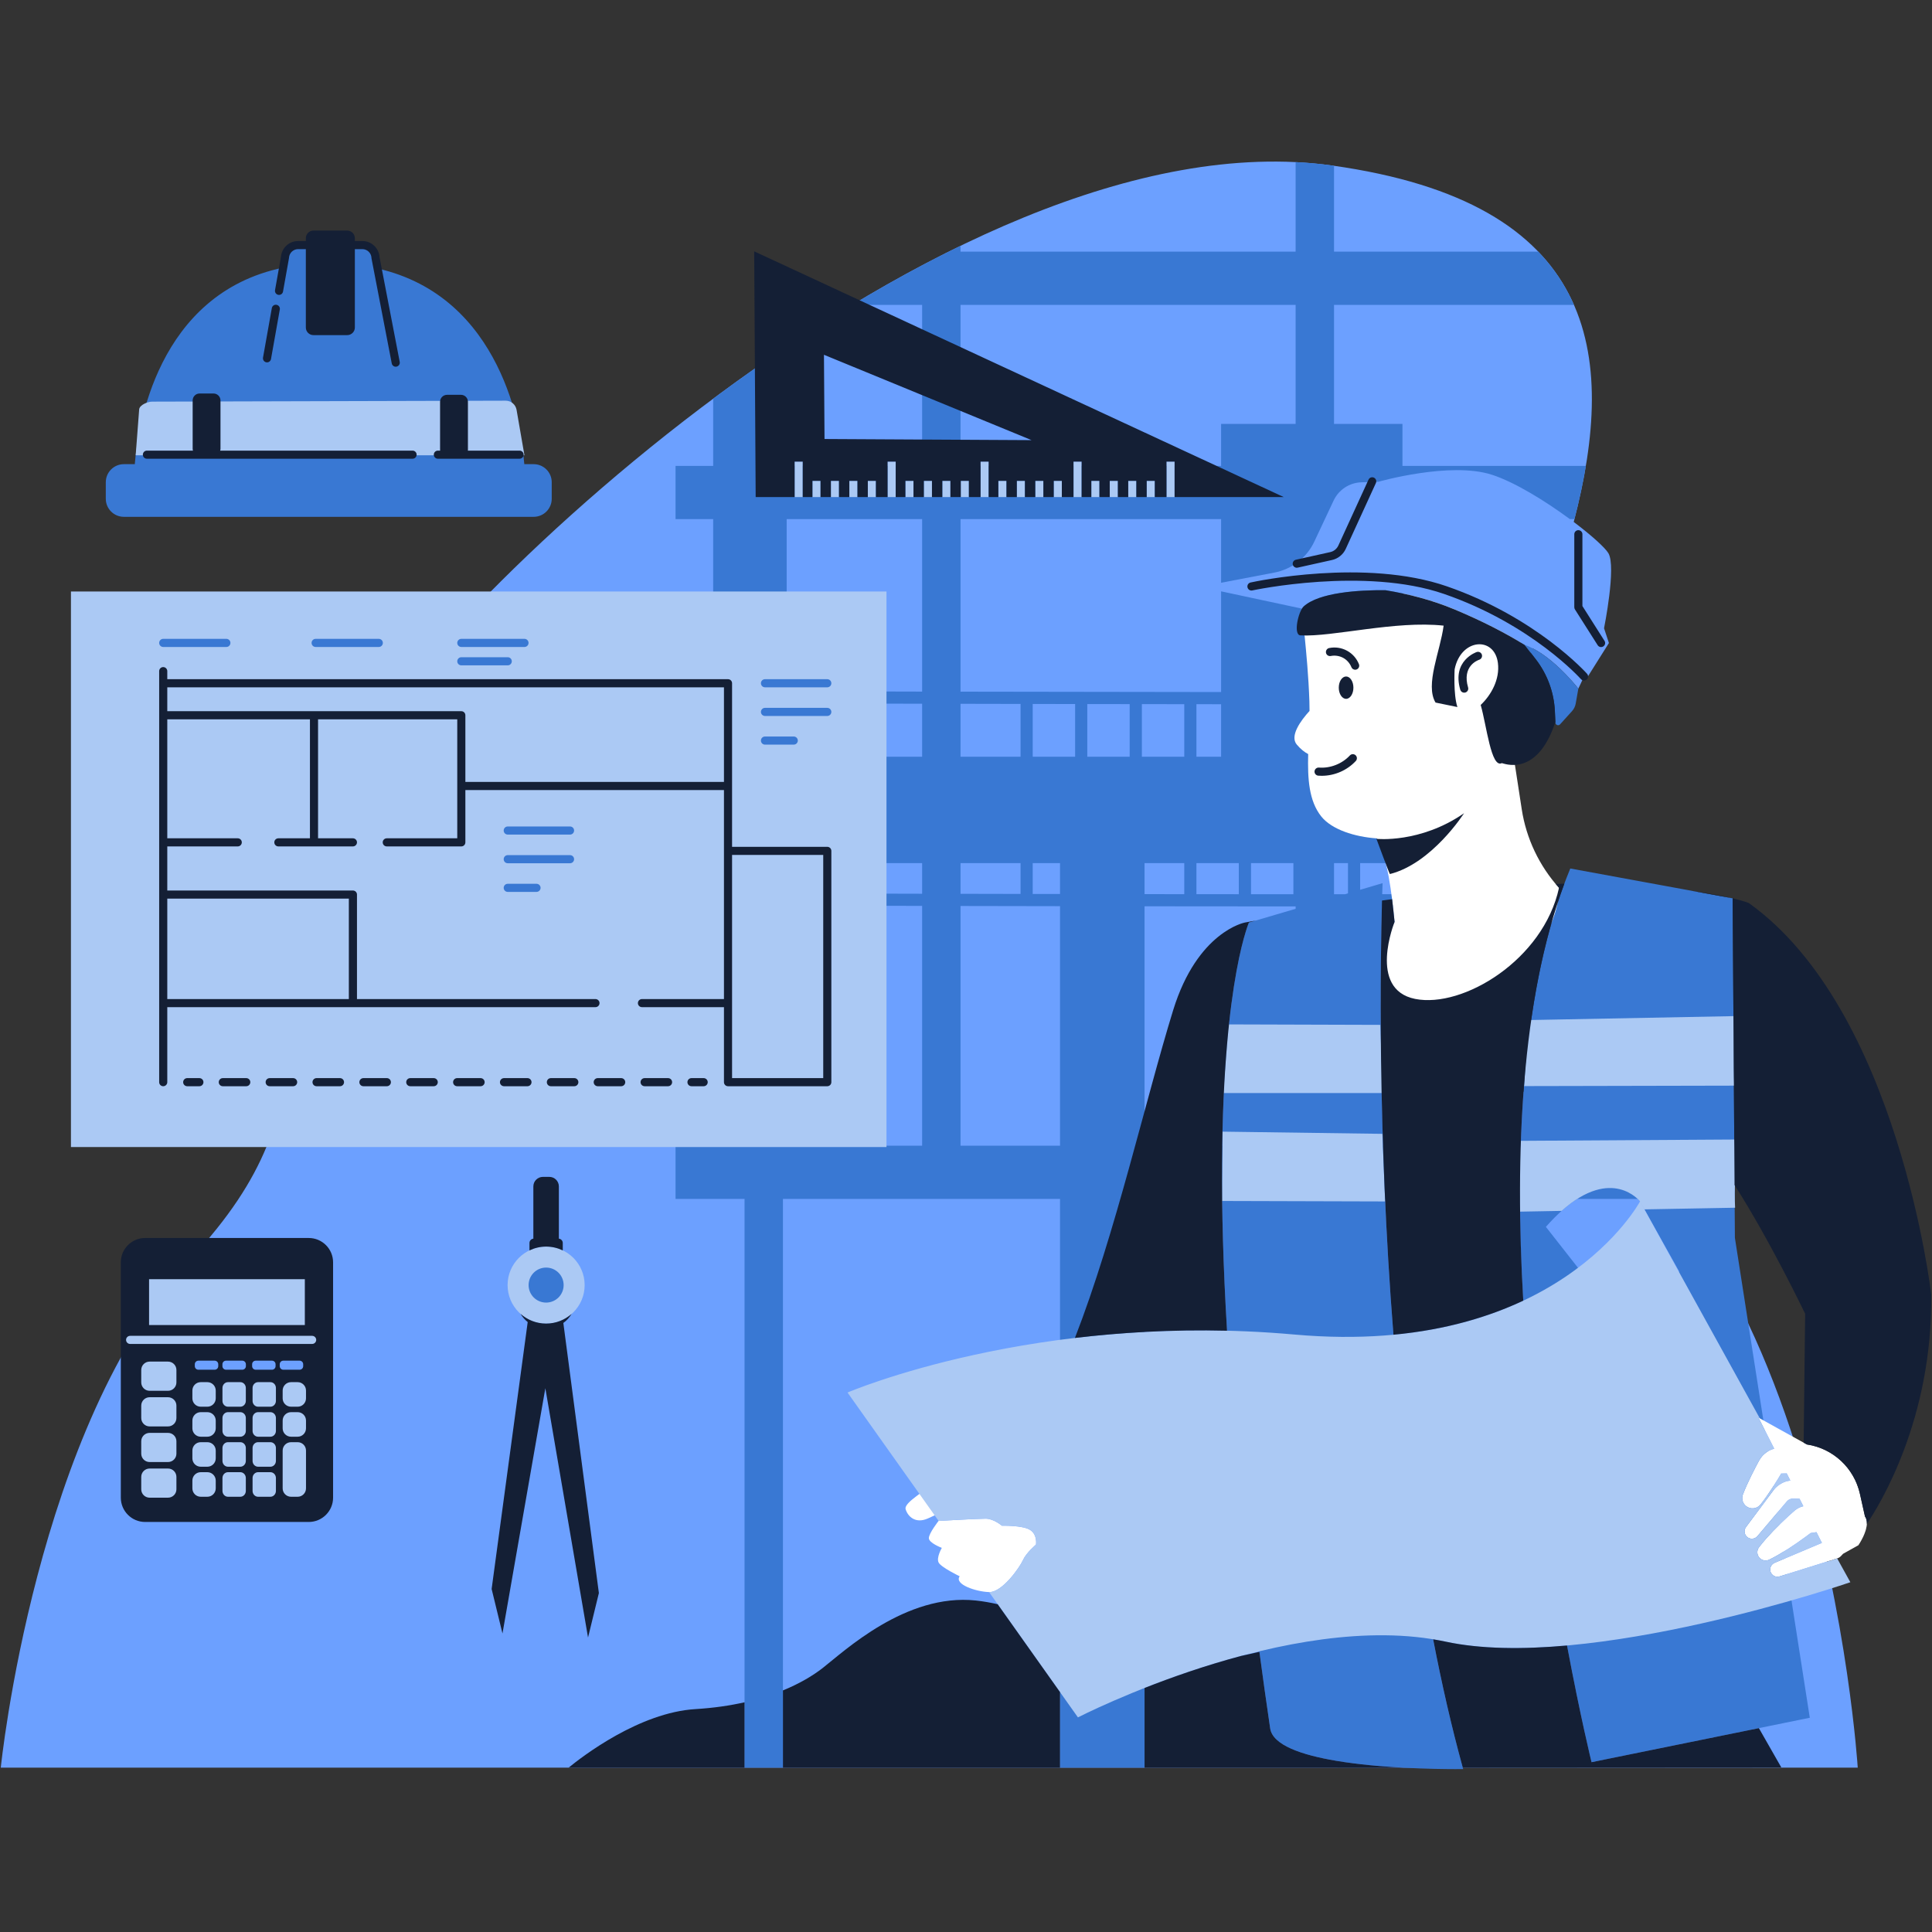 <?xml version="1.0" encoding="UTF-8"?> <svg xmlns="http://www.w3.org/2000/svg" width="375" viewBox="0 0 375 375" height="375"><rect x="0" y="0" width="375" height="375" fill="#333333" stroke="none"/> <defs> <clipPath id="a"> <path d="M 0.152 31.363 L 360.609 31.363 L 360.609 343.363 L 0.152 343.363 Z M 0.152 31.363"></path> </clipPath> <clipPath id="b"> <path d="M 20.387 31.363 L 365.855 31.363 L 365.855 343.363 L 20.387 343.363 Z M 20.387 31.363"></path> </clipPath> <clipPath id="c"> <path d="M 23.383 44.094 L 374.848 44.094 L 374.848 343.363 L 23.383 343.363 Z M 23.383 44.094"></path> </clipPath> </defs> <g clip-path="url(#a)"> <path fill="#6CA0FF" d="M 360.586 343.102 L 0.152 343.102 C 0.152 343.102 6.883 276.598 36.965 244.375 C 67.047 212.152 48.152 196.887 68.652 148.379 C 79.691 122.254 183.5 21.621 258.57 32.129 C 310.02 39.332 314.027 68.492 305.457 101.312 C 308.891 103.898 311.523 106.273 312.184 107.367 C 313.758 109.988 311.344 121.945 311.344 121.945 L 312.289 124.809 L 307.875 131.828 C 307.875 131.828 307.664 131.777 307.285 131.68 L 306.355 133.664 C 306.355 133.664 306.223 133.477 305.926 133.129 C 305.5 132.617 304.762 131.762 303.82 130.793 C 303.586 130.559 303.34 130.312 303.086 130.066 C 303.047 130.023 303.004 129.984 302.961 129.941 C 302.711 129.703 302.457 129.465 302.195 129.223 C 302.172 129.207 302.16 129.191 302.137 129.172 C 301.852 128.914 301.555 128.652 301.246 128.398 C 301.207 128.367 301.168 128.336 301.133 128.301 C 300.875 128.09 300.609 127.879 300.34 127.672 C 300.27 127.617 300.199 127.562 300.125 127.508 C 299.836 127.289 299.539 127.078 299.242 126.879 C 299.219 126.859 299.195 126.844 299.172 126.828 C 298.852 126.613 298.527 126.414 298.199 126.227 C 298.121 126.18 298.039 126.137 297.957 126.09 C 297.777 125.988 297.594 125.902 297.41 125.809 C 297.301 126.094 297.195 126.379 297.086 126.668 L 298.078 127.945 L 297.086 126.668 C 282.359 165.492 262.602 203.02 292.043 210.797 C 353.332 226.988 360.586 343.102 360.586 343.102"></path> </g> <g clip-path="url(#b)"> <path fill="#3978D3" d="M 100.125 128.359 C 100.125 127.488 99.422 126.781 98.551 126.781 L 89.543 126.781 C 88.672 126.781 87.965 127.488 87.965 128.359 C 87.965 129.223 88.672 129.93 89.543 129.93 L 98.551 129.93 C 99.422 129.93 100.125 129.223 100.125 128.359 Z M 89.543 123.215 C 88.672 123.215 87.965 123.922 87.965 124.789 C 87.965 125.656 88.672 126.363 89.543 126.363 L 101.801 126.363 C 102.672 126.363 103.379 125.656 103.379 124.789 C 103.379 123.922 102.672 123.215 101.801 123.215 Z M 73.523 123.215 L 61.262 123.215 C 60.395 123.215 59.688 123.922 59.688 124.789 C 59.688 125.656 60.395 126.363 61.262 126.363 L 73.523 126.363 C 74.391 126.363 75.102 125.656 75.102 124.789 C 75.102 123.922 74.391 123.215 73.523 123.215 Z M 43.941 123.215 L 31.68 123.215 C 30.812 123.215 30.105 123.922 30.105 124.789 C 30.105 125.656 30.812 126.363 31.68 126.363 L 43.941 126.363 C 44.809 126.363 45.516 125.656 45.516 124.789 C 45.516 123.922 44.809 123.215 43.941 123.215 Z M 105.711 172.328 C 105.711 171.461 105.004 170.754 104.137 170.754 L 98.551 170.754 C 97.684 170.754 96.977 171.461 96.977 172.328 C 96.977 173.195 97.684 173.906 98.551 173.906 L 104.137 173.906 C 105.004 173.906 105.711 173.195 105.711 172.328 Z M 110.645 165.191 L 98.551 165.191 C 97.684 165.191 96.977 165.898 96.977 166.77 C 96.977 167.637 97.684 168.344 98.551 168.344 L 110.645 168.344 C 111.512 168.344 112.219 167.637 112.219 166.77 C 112.219 165.898 111.512 165.191 110.645 165.191 Z M 110.645 159.633 L 98.551 159.633 C 97.684 159.633 96.977 160.336 96.977 161.207 C 96.977 162.074 97.684 162.777 98.551 162.777 L 110.645 162.777 C 111.512 162.777 112.219 162.074 112.219 161.207 C 112.219 160.336 111.512 159.633 110.645 159.633 Z M 365.012 246.039 C 355.75 244.609 351.891 252.645 351.852 252.723 C 351.668 253.121 351.84 253.586 352.23 253.77 C 352.34 253.82 352.453 253.844 352.566 253.844 C 352.863 253.844 353.145 253.676 353.281 253.391 C 353.414 253.105 356.695 246.355 364.77 247.594 C 365.203 247.66 365.602 247.367 365.668 246.938 C 365.734 246.508 365.438 246.105 365.012 246.039 Z M 295.918 125.168 L 298.078 127.945 C 300.328 130.84 301.629 134.363 301.801 138.027 L 301.906 140.27 C 301.926 140.73 302.496 140.938 302.809 140.594 L 305.121 138.039 C 305.5 137.625 305.746 137.113 305.844 136.566 L 306.355 133.664 C 306.355 133.664 301.133 126.91 295.918 125.168 Z M 325.918 246.77 L 318.328 233.199 C 318.328 233.199 318.176 233 317.871 232.711 L 306.137 232.711 C 304.301 233.879 302.27 235.621 300.055 238.133 L 318.328 261.43 Z M 222.156 222.379 L 237.23 222.379 C 237.73 189.68 242.414 179.066 242.414 179.066 L 251.48 176.398 L 251.48 175.934 C 243.324 175.934 233.652 175.926 222.156 175.91 Z M 222.156 167.535 L 222.156 173.551 C 224.754 173.555 227.324 173.559 229.863 173.559 L 229.863 167.535 Z M 229.863 146.875 L 229.863 136.68 C 227.227 136.676 224.484 136.672 221.637 136.668 L 221.637 146.875 Z M 219.27 136.668 C 217.105 136.664 214.879 136.66 212.586 136.656 C 212.07 136.656 211.555 136.656 211.043 136.656 L 211.043 146.875 L 219.27 146.875 Z M 208.68 136.652 C 205.926 136.645 203.18 136.645 200.449 136.637 L 200.449 146.875 L 208.68 146.875 Z M 205.75 167.535 L 200.449 167.535 L 200.449 173.516 C 202.219 173.523 203.988 173.523 205.75 173.523 Z M 205.75 175.887 C 199.207 175.875 192.711 175.863 186.438 175.852 L 186.438 222.379 L 205.75 222.379 Z M 186.438 173.488 C 190.309 173.5 194.199 173.508 198.09 173.512 L 198.09 167.535 L 186.438 167.535 Z M 186.438 146.875 L 198.09 146.875 L 198.09 136.633 C 194.148 136.625 190.25 136.617 186.438 136.609 Z M 232.227 173.559 C 235.02 173.562 237.762 173.566 240.453 173.566 L 240.453 167.535 L 232.227 167.535 Z M 232.227 146.875 L 237.016 146.875 L 237.016 136.688 C 235.461 136.684 233.863 136.684 232.227 136.68 Z M 242.82 173.57 C 245.633 173.57 248.379 173.57 251.047 173.57 L 251.047 167.535 L 242.82 167.535 Z M 258.934 173.57 C 259.656 173.57 260.367 173.57 261.082 173.57 L 261.641 173.402 L 261.641 167.535 L 258.934 167.535 Z M 178.984 100.762 L 152.691 100.762 L 152.691 131.047 L 160.574 131.047 C 161.445 131.047 162.152 131.75 162.152 132.617 C 162.152 133.48 161.449 134.188 160.59 134.191 C 166.555 134.207 172.719 134.223 178.984 134.238 Z M 178.984 136.594 C 169.215 136.574 160.207 136.555 152.691 136.531 L 152.691 136.609 L 160.574 136.609 C 161.445 136.609 162.152 137.312 162.152 138.184 C 162.152 139.051 161.445 139.754 160.574 139.754 L 152.691 139.754 L 152.691 142.172 L 154.066 142.172 C 154.938 142.172 155.641 142.875 155.641 143.746 C 155.641 144.613 154.938 145.316 154.066 145.316 L 152.691 145.316 L 152.691 146.875 L 178.984 146.875 Z M 178.984 167.535 L 151.969 167.535 L 151.969 173.41 C 160.527 173.43 169.645 173.453 178.984 173.477 Z M 178.984 175.832 C 168.898 175.812 159.625 175.789 151.969 175.77 L 151.969 222.379 L 178.984 222.379 Z M 186.438 90.434 L 237.016 90.434 L 237.016 82.281 L 251.48 82.281 L 251.48 59.176 L 186.438 59.176 Z M 336.742 240.258 L 351.281 333.414 L 308.918 342.039 C 308.918 342.039 295.207 286.289 295.023 232.711 L 268.836 232.711 C 270.344 266.367 274.293 308.273 284 343.379 C 284 343.379 247.785 343.949 246.539 335.477 C 239.812 289.719 237.48 256.473 237.219 232.711 L 222.156 232.711 L 222.156 343.102 L 205.75 343.102 L 205.75 232.711 L 151.969 232.711 L 151.969 343.102 L 144.516 343.102 L 144.516 232.711 L 131.125 232.711 L 131.125 222.379 L 144.516 222.379 L 144.516 175.75 C 136.168 175.727 131.035 175.711 130.891 175.711 L 130.898 173.352 C 135.164 173.363 139.723 173.379 144.516 173.391 L 144.516 167.535 L 131.125 167.535 L 131.125 146.875 L 138.426 146.875 L 138.426 136.496 C 133.738 136.484 130.996 136.473 130.891 136.473 L 130.898 134.109 C 133.316 134.121 135.832 134.125 138.426 134.133 L 138.426 100.762 L 131.125 100.762 L 131.125 90.434 L 138.426 90.434 L 138.426 77.391 C 143.062 73.938 147.828 70.562 152.691 67.297 L 152.691 90.434 L 178.984 90.434 L 178.984 59.176 L 165.438 59.176 C 169.902 56.48 174.422 53.91 178.984 51.496 C 180.699 50.59 182.422 49.703 184.145 48.844 C 184.91 48.465 185.672 48.086 186.438 47.719 L 186.438 48.844 L 251.48 48.844 L 251.48 31.465 C 253.867 31.582 256.234 31.801 258.57 32.129 C 258.691 32.148 258.809 32.168 258.934 32.184 L 258.934 48.844 L 298.574 48.844 C 301.59 51.98 303.867 55.441 305.504 59.176 L 258.934 59.176 L 258.934 82.281 L 272.215 82.281 L 272.215 90.434 L 307.816 90.434 C 307.25 93.816 306.496 97.266 305.598 100.762 L 304.719 100.762 C 300.023 97.301 294.066 93.602 289.582 92.148 C 281.477 89.527 267.539 93.512 267.539 93.512 L 264.262 93.613 C 261.93 93.68 259.84 95.051 258.852 97.16 L 255.109 105.121 C 253.641 108.25 250.754 110.488 247.355 111.137 L 237.016 113.113 L 237.016 100.762 L 186.438 100.762 L 186.438 134.25 C 203.602 134.285 221.168 134.312 237.016 134.324 L 237.016 114.777 L 252.711 118.137 C 252.82 117.965 252.93 117.812 253.047 117.707 C 256.016 115.008 263.676 114.5 268.918 114.559 C 268.922 114.559 268.926 114.559 268.93 114.559 C 269.469 114.645 270.004 114.742 270.543 114.844 C 270.578 114.852 270.617 114.855 270.652 114.863 C 271.164 114.961 271.676 115.066 272.191 115.172 C 272.195 115.176 272.203 115.176 272.215 115.18 L 272.215 134.316 C 284.195 134.293 292.328 134.242 294.188 134.156 C 293.879 134.938 293.574 135.715 293.266 136.496 C 290.719 136.59 285.062 136.656 272.215 136.68 L 272.215 146.875 L 289.148 146.875 C 286.309 154.059 283.633 161.012 281.504 167.535 L 264.004 167.535 L 264.004 172.707 L 268.359 171.422 C 268.359 171.422 268.328 172.172 268.285 173.559 C 272.504 173.555 276.328 173.547 279.676 173.535 C 279.453 174.332 279.242 175.117 279.043 175.898 C 276.031 175.91 272.457 175.922 268.219 175.926 C 268.012 183.656 267.738 200.734 268.441 222.379 L 295.164 222.379 C 295.762 203.41 298.316 185.195 304.066 170.383 C 304.305 169.773 304.793 168.574 304.793 168.574 L 336.305 174.359 Z M 107.09 96.812 L 107.09 93.602 C 107.09 91.664 105.52 90.094 103.582 90.094 L 101.77 90.094 C 101.23 83.855 97.527 57.633 73.289 52.113 L 72.887 50.031 C 72.832 48.656 71.699 47.57 70.324 47.57 L 57.871 47.57 C 56.508 47.57 55.383 48.633 55.309 49.996 L 54.961 51.949 C 30.367 57.039 26.699 83.352 26.164 90.094 L 24.043 90.094 C 22.105 90.094 20.535 91.664 20.535 93.602 L 20.535 96.812 C 20.535 98.746 22.105 100.316 24.043 100.316 L 103.582 100.316 C 105.52 100.316 107.09 98.746 107.09 96.812 Z M 110.191 249.438 C 110.191 251.742 108.312 253.621 106 253.621 C 103.691 253.621 101.812 251.742 101.812 249.438 C 101.812 247.125 103.691 245.25 106 245.25 C 108.312 245.25 110.191 247.125 110.191 249.438"></path> </g> <path fill="#FFF" d="M 294.047 148.469 L 293.309 143.641 C 293.395 143.391 293.484 143.148 293.566 142.891 C 294.336 140.562 295.199 137.953 295.969 135.207 C 296.984 131.57 296.598 127.891 295.156 124.711 C 291.812 122.691 287.602 120.496 282.301 118.281 C 279.066 116.93 275.73 115.941 272.422 115.227 C 267.156 115.527 260.762 116.52 252.91 118.512 C 252.73 118.559 252.93 120.414 253.219 123.344 C 253.543 126.613 253.984 131.207 254.152 136.121 C 254.172 136.742 254.18 137.367 254.18 137.988 C 252.438 139.91 250.301 142.852 251.703 144.52 C 252.477 145.445 253.246 146.012 253.918 146.367 C 253.793 151.148 254.047 155.453 256.461 158.477 C 258.508 161.031 262.961 162.438 267.242 162.73 C 269.383 166.762 270.121 173.312 270.688 178.938 C 270.688 178.938 263.059 194.133 274.621 197.23 C 283.773 199.68 302.602 185.898 302.602 172.324 C 298.754 168.047 296.238 162.742 295.367 157.062 Z M 199.98 296.98 C 198.566 296.035 194.469 296.141 194.469 296.141 C 194.469 296.141 192.891 294.773 191.316 294.773 C 189.742 294.773 182.18 295.207 182.18 295.207 C 182.18 295.207 180.289 297.609 180.289 298.551 C 180.289 299.496 182.809 300.441 182.809 300.441 C 182.809 300.441 181.707 302.332 182.18 303.277 C 182.652 304.219 186.273 305.953 186.273 305.953 C 185.172 307.527 189.426 308.941 191.98 309.023 C 194.527 309.105 197.938 304.219 198.566 302.801 C 199.195 301.387 201.086 299.812 201.086 299.812 C 201.086 299.812 201.402 297.926 199.98 296.98 Z M 362.359 295.562 C 362.359 295.562 362.359 295.555 362.359 295.551 C 362.344 295.105 362.234 294.688 361.988 294.336 L 361.27 291.117 L 361.008 289.941 C 360.902 289.461 360.758 288.996 360.598 288.543 C 360.445 288.105 360.277 287.68 360.078 287.266 C 360.062 287.234 360.047 287.207 360.031 287.176 C 359.855 286.824 359.664 286.48 359.457 286.148 C 359.195 285.719 358.91 285.305 358.602 284.914 C 358.406 284.672 358.207 284.441 358 284.215 C 357.582 283.766 357.129 283.344 356.652 282.961 C 356.41 282.77 356.164 282.586 355.91 282.41 C 355.402 282.062 354.871 281.754 354.312 281.48 C 353.195 280.941 351.988 280.559 350.719 280.371 L 345.379 277.414 L 341.383 275.195 L 341.316 275.16 L 342.402 277.305 L 344.375 281.195 C 343.906 281.32 343.453 281.512 343.047 281.77 C 343.039 281.777 343.031 281.781 343.02 281.789 C 342.844 281.902 342.68 282.023 342.527 282.16 C 342.484 282.191 342.449 282.223 342.41 282.262 C 342.25 282.406 342.094 282.566 341.953 282.738 C 341.844 282.871 341.746 283.012 341.648 283.152 L 341.516 283.371 L 341.441 283.5 L 341.207 283.926 L 340.754 284.781 C 340.449 285.352 340.16 285.93 339.875 286.516 C 339.305 287.68 338.762 288.855 338.297 290.078 C 337.996 290.867 338.227 291.789 338.922 292.344 C 339.785 293.023 341.035 292.883 341.723 292.023 C 342.535 290.996 343.266 289.926 343.977 288.844 C 344.332 288.301 344.68 287.758 345.016 287.203 L 345.734 286.008 L 345.996 286.008 L 346.801 285.992 L 347.051 286.484 L 347.5 287.375 C 347.293 287.402 347.086 287.434 346.887 287.484 C 345.797 287.762 344.785 288.488 344.176 289.328 L 338.898 296.406 C 338.461 297 338.547 297.844 339.121 298.328 C 339.715 298.832 340.613 298.762 341.117 298.164 L 346.824 291.434 C 347.105 291.105 347.387 290.973 347.727 290.902 C 347.812 290.891 347.895 290.879 347.977 290.883 L 348.414 290.891 L 349.293 290.914 L 349.645 291.602 L 350.023 292.355 C 349.848 292.402 349.676 292.449 349.504 292.516 C 349.094 292.676 348.715 292.906 348.371 293.184 L 347.945 293.555 L 347.172 294.246 C 346.152 295.188 345.156 296.148 344.188 297.145 C 343.23 298.16 342.285 299.188 341.426 300.32 C 341.074 300.789 340.988 301.426 341.262 301.988 C 341.648 302.785 342.609 303.117 343.406 302.73 C 344.684 302.109 345.879 301.383 347.062 300.645 C 348.23 299.891 349.367 299.098 350.484 298.281 L 351.316 297.66 L 351.445 297.562 L 351.848 297.504 C 352.09 297.473 352.328 297.43 352.574 297.387 L 353.629 299.473 L 344.453 303.344 C 343.793 303.625 343.441 304.363 343.656 305.059 C 343.887 305.801 344.68 306.211 345.418 305.98 L 355.352 302.875 L 355.375 302.918 L 355.383 302.938 L 355.637 302.793 L 355.668 302.777 L 356.617 302.477 C 356.875 302.395 357.117 302.25 357.316 302.043 L 357.375 301.98 L 357.742 301.59 L 357.773 301.574 L 357.855 301.523 L 360.703 299.938 C 360.703 299.938 360.82 299.766 360.988 299.492 C 361.043 299.402 361.102 299.305 361.164 299.191 C 361.219 299.098 361.273 299 361.332 298.891 C 361.438 298.699 361.543 298.492 361.652 298.266 C 361.824 297.898 361.984 297.492 362.113 297.082 C 362.141 296.992 362.164 296.906 362.188 296.816 C 362.301 296.398 362.367 295.969 362.359 295.562 Z M 186.566 291.777 C 186.566 291.777 182.562 293.617 180.117 294.723 C 177.672 295.824 176.203 294.324 175.785 292.953 C 175.363 291.578 180.051 289.246 181.293 287.59 C 182.539 285.934 191.25 283.848 191.25 283.848 L 189.5 293.445 L 186.566 291.777"></path> <path fill="#ABC9F4" d="M 161.363 132.617 C 161.363 132.184 161.012 131.832 160.574 131.832 L 148.48 131.832 C 148.047 131.832 147.695 132.184 147.695 132.617 C 147.695 133.055 148.047 133.406 148.48 133.406 L 160.574 133.406 C 161.012 133.406 161.363 133.055 161.363 132.617 Z M 161.363 138.184 C 161.363 137.75 161.012 137.395 160.574 137.395 L 148.48 137.395 C 148.047 137.395 147.695 137.75 147.695 138.184 C 147.695 138.617 148.047 138.969 148.48 138.969 L 160.574 138.969 C 161.012 138.969 161.363 138.617 161.363 138.184 Z M 154.855 143.746 C 154.855 143.309 154.5 142.957 154.066 142.957 L 148.48 142.957 C 148.047 142.957 147.695 143.309 147.695 143.746 C 147.695 144.18 148.047 144.531 148.48 144.531 L 154.066 144.531 C 154.5 144.531 154.855 144.18 154.855 143.746 Z M 111.43 161.207 C 111.43 160.77 111.082 160.418 110.645 160.418 L 98.551 160.418 C 98.113 160.418 97.766 160.77 97.766 161.207 C 97.766 161.641 98.113 161.992 98.551 161.992 L 110.645 161.992 C 111.082 161.992 111.43 161.641 111.43 161.207 Z M 111.43 166.77 C 111.43 166.332 111.082 165.98 110.645 165.98 L 98.551 165.98 C 98.113 165.98 97.766 166.332 97.766 166.77 C 97.766 167.203 98.113 167.555 98.551 167.555 L 110.645 167.555 C 111.082 167.555 111.43 167.203 111.43 166.77 Z M 104.926 172.328 C 104.926 171.895 104.57 171.543 104.137 171.543 L 98.551 171.543 C 98.113 171.543 97.766 171.895 97.766 172.328 C 97.766 172.766 98.113 173.117 98.551 173.117 L 104.137 173.117 C 104.57 173.117 104.926 172.766 104.926 172.328 Z M 89.543 129.145 L 98.551 129.145 C 98.988 129.145 99.34 128.789 99.34 128.359 C 99.34 127.922 98.988 127.566 98.551 127.566 L 89.543 127.566 C 89.109 127.566 88.754 127.922 88.754 128.359 C 88.754 128.789 89.109 129.145 89.543 129.145 Z M 74.312 124.789 C 74.312 124.355 73.961 124 73.523 124 L 61.262 124 C 60.828 124 60.477 124.355 60.477 124.789 C 60.477 125.223 60.828 125.578 61.262 125.578 L 73.523 125.578 C 73.961 125.578 74.312 125.223 74.312 124.789 Z M 44.727 124.789 C 44.727 124.355 44.375 124 43.941 124 L 31.68 124 C 31.242 124 30.895 124.355 30.895 124.789 C 30.895 125.223 31.242 125.578 31.68 125.578 L 43.941 125.578 C 44.375 125.578 44.727 125.223 44.727 124.789 Z M 88.754 124.789 C 88.754 125.223 89.109 125.578 89.543 125.578 L 101.801 125.578 C 102.238 125.578 102.59 125.223 102.59 124.789 C 102.59 124.355 102.238 124 101.801 124 L 89.543 124 C 89.109 124 88.754 124.355 88.754 124.789 Z M 172.066 222.637 L 13.77 222.637 L 13.77 114.809 L 172.066 114.809 Z M 268.32 220.078 L 237.301 219.652 L 237.168 233.109 L 268.855 233.199 Z M 267.918 198.926 L 238.441 198.836 L 237.438 212.156 L 268.387 212.156 Z M 356.594 302.484 L 355.668 302.777 L 355.383 302.938 L 355.352 302.875 L 345.418 305.98 C 344.68 306.211 343.887 305.801 343.656 305.059 C 343.441 304.363 343.793 303.625 344.453 303.344 L 353.629 299.473 L 352.574 297.387 C 352.328 297.43 352.09 297.473 351.848 297.504 L 351.445 297.562 L 351.316 297.66 L 350.484 298.281 C 349.367 299.098 348.23 299.891 347.062 300.645 C 345.879 301.383 344.684 302.109 343.406 302.73 C 342.609 303.117 341.648 302.785 341.262 301.988 C 340.988 301.426 341.074 300.789 341.426 300.32 C 342.285 299.188 343.23 298.16 344.188 297.145 C 345.156 296.148 346.152 295.188 347.172 294.246 L 347.945 293.555 L 348.371 293.184 C 348.715 292.906 349.094 292.676 349.504 292.516 C 349.676 292.449 349.848 292.402 350.023 292.355 L 349.293 290.914 L 348.414 290.891 L 347.977 290.883 C 347.895 290.879 347.812 290.891 347.727 290.902 C 347.387 290.973 347.105 291.105 346.824 291.434 L 341.117 298.164 C 340.613 298.762 339.715 298.832 339.121 298.328 C 338.547 297.844 338.461 297 338.898 296.406 L 344.176 289.328 C 344.785 288.488 345.797 287.762 346.887 287.484 C 347.086 287.434 347.293 287.402 347.5 287.375 L 346.801 285.992 L 345.996 286.008 L 345.734 286.008 L 345.016 287.203 C 344.68 287.758 344.332 288.301 343.977 288.844 C 343.266 289.926 342.535 290.996 341.723 292.023 C 341.035 292.883 339.785 293.023 338.922 292.344 C 338.227 291.789 337.996 290.867 338.297 290.078 C 338.762 288.855 339.305 287.68 339.875 286.516 C 340.16 285.93 340.449 285.352 340.754 284.781 L 341.207 283.926 L 341.441 283.5 L 341.516 283.371 L 341.648 283.152 C 341.746 283.012 341.844 282.871 341.953 282.738 C 342.566 281.977 343.43 281.441 344.375 281.195 L 341.316 275.16 L 341.59 275.312 L 318.328 233.199 C 318.328 233.199 302.137 263.574 251.176 259.027 C 201.145 254.562 164.504 270.289 164.504 270.289 L 182.18 295.207 C 182.18 295.207 189.742 294.773 191.316 294.773 C 192.891 294.773 194.469 296.141 194.469 296.141 C 194.469 296.141 198.566 296.035 199.98 296.98 C 201.402 297.926 201.086 299.812 201.086 299.812 C 201.086 299.812 199.195 301.387 198.566 302.801 C 197.938 304.219 194.527 309.105 191.98 309.023 L 209.227 333.344 C 209.227 333.344 250.402 312.148 280.586 318.641 C 308.328 324.605 359.152 307.109 359.152 307.109 Z M 336.781 234.418 C 336.582 231.078 336.953 226.27 336.699 221.18 L 295.172 221.434 C 294.711 225.684 294.918 230.371 295 235.18 L 303.113 235.031 C 312.941 226.258 318.328 233.199 318.328 233.199 L 319.191 234.738 Z M 336.527 197.23 L 296.941 197.988 C 296.367 202.066 296.098 206.082 295.844 210.809 L 336.613 210.723 C 336.445 206.395 336.613 201.441 336.527 197.23 Z M 100.266 79.551 C 100.09 78.523 99.195 77.77 98.148 77.773 L 29.523 77.957 C 28.672 77.957 27.156 78.574 27.016 79.418 L 26.336 88.367 L 101.793 88.367 Z M 109.402 249.438 C 109.402 247.559 107.879 246.035 106 246.035 C 104.121 246.035 102.602 247.559 102.602 249.438 C 102.602 251.312 104.121 252.832 106 252.832 C 107.879 252.832 109.402 251.312 109.402 249.438 Z M 113.48 249.438 C 113.48 253.562 110.133 256.906 106 256.906 C 101.871 256.906 98.523 253.562 98.523 249.438 C 98.523 245.309 101.871 241.961 106 241.961 C 110.133 241.961 113.48 245.309 113.48 249.438 Z M 224.148 96.477 L 224.148 93.332 L 222.57 93.332 L 222.57 96.477 Z M 220.562 96.477 L 220.562 93.332 L 218.988 93.332 L 218.988 96.477 Z M 216.98 96.477 L 216.98 93.332 L 215.402 93.332 L 215.402 96.477 Z M 213.398 96.477 L 213.398 93.332 L 211.824 93.332 L 211.824 96.477 Z M 227.988 96.477 L 227.988 89.598 L 226.414 89.598 L 226.414 96.477 Z M 206.102 96.477 L 206.102 93.332 L 204.527 93.332 L 204.527 96.477 Z M 202.52 96.477 L 202.52 93.332 L 200.945 93.332 L 200.945 96.477 Z M 198.938 96.477 L 198.938 93.332 L 197.363 93.332 L 197.363 96.477 Z M 195.355 96.477 L 195.355 93.332 L 193.777 93.332 L 193.777 96.477 Z M 209.945 96.477 L 209.945 89.598 L 208.367 89.598 L 208.367 96.477 Z M 188.059 96.477 L 188.059 93.332 L 186.484 93.332 L 186.484 96.477 Z M 184.477 96.477 L 184.477 93.332 L 182.902 93.332 L 182.902 96.477 Z M 180.895 96.477 L 180.895 93.332 L 179.316 93.332 L 179.316 96.477 Z M 177.309 96.477 L 177.309 93.332 L 175.734 93.332 L 175.734 96.477 Z M 191.898 96.477 L 191.898 89.598 L 190.324 89.598 L 190.324 96.477 Z M 170.016 96.477 L 170.016 93.332 L 168.441 93.332 L 168.441 96.477 Z M 166.434 96.477 L 166.434 93.332 L 164.855 93.332 L 164.855 96.477 Z M 162.848 96.477 L 162.848 93.332 L 161.273 93.332 L 161.273 96.477 Z M 159.266 96.477 L 159.266 93.332 L 157.691 93.332 L 157.691 96.477 Z M 173.855 96.477 L 173.855 89.598 L 172.277 89.598 L 172.277 96.477 Z M 155.812 96.477 L 155.812 89.598 L 154.234 89.598 L 154.234 96.477 Z M 60.586 258.496 L 25.258 258.496 C 24.387 258.496 23.68 259.203 23.68 260.07 C 23.68 260.941 24.387 261.645 25.258 261.645 L 60.586 261.645 C 61.453 261.645 62.164 260.941 62.164 260.07 C 62.164 259.203 61.453 258.496 60.586 258.496 Z M 55.426 273.57 C 54.922 273.32 54.508 272.898 54.277 272.379 C 54.152 272.891 53.832 273.316 53.398 273.57 C 53.832 273.828 54.156 274.25 54.281 274.762 C 54.512 274.242 54.922 273.824 55.426 273.57 Z M 55.426 279.395 C 54.922 279.145 54.508 278.727 54.277 278.207 C 54.152 278.719 53.832 279.141 53.398 279.395 C 53.832 279.652 54.156 280.078 54.281 280.59 C 54.512 280.066 54.922 279.648 55.426 279.395 Z M 54.078 284.535 C 53.91 284.82 53.68 285.055 53.398 285.223 C 53.68 285.387 53.91 285.621 54.078 285.906 Z M 49.18 273.57 C 48.812 273.355 48.523 273.023 48.367 272.613 C 48.211 273.023 47.922 273.355 47.555 273.57 C 47.922 273.785 48.211 274.121 48.367 274.527 C 48.523 274.121 48.812 273.785 49.18 273.57 Z M 49.18 279.395 C 48.812 279.18 48.523 278.844 48.367 278.438 C 48.211 278.844 47.922 279.18 47.555 279.395 C 47.922 279.613 48.211 279.945 48.367 280.355 C 48.523 279.945 48.812 279.613 49.18 279.395 Z M 49.18 285.223 C 48.812 285.004 48.523 284.672 48.367 284.262 C 48.211 284.672 47.922 285.004 47.555 285.223 C 47.922 285.438 48.211 285.77 48.367 286.18 C 48.523 285.77 48.812 285.438 49.18 285.223 Z M 43.34 273.57 C 42.906 273.316 42.582 272.891 42.457 272.379 C 42.227 272.898 41.816 273.32 41.312 273.57 C 41.816 273.824 42.227 274.242 42.457 274.762 C 42.582 274.25 42.902 273.828 43.34 273.57 Z M 43.34 279.395 C 42.906 279.141 42.582 278.715 42.457 278.207 C 42.227 278.727 41.816 279.145 41.312 279.395 C 41.816 279.648 42.227 280.066 42.457 280.59 C 42.582 280.078 42.902 279.652 43.34 279.395 Z M 43.34 285.223 C 42.902 284.969 42.582 284.539 42.457 284.031 C 42.227 284.551 41.816 284.969 41.312 285.223 C 41.816 285.473 42.227 285.891 42.457 286.41 C 42.582 285.902 42.902 285.477 43.34 285.223 Z M 60.188 269.902 L 60.188 271.418 C 60.188 272.363 59.629 273.176 58.832 273.57 C 59.629 273.969 60.188 274.781 60.188 275.727 L 60.188 277.238 C 60.188 278.188 59.629 279 58.832 279.395 C 59.629 279.789 60.188 280.602 60.188 281.555 L 60.188 288.891 C 60.188 290.223 59.102 291.305 57.77 291.305 L 56.496 291.305 C 55.504 291.305 54.652 290.707 54.277 289.855 C 54.078 290.684 53.348 291.305 52.48 291.305 L 50.098 291.305 C 49.312 291.305 48.641 290.801 48.367 290.09 C 48.094 290.801 47.422 291.305 46.641 291.305 L 44.258 291.305 C 43.387 291.305 42.66 290.684 42.457 289.855 C 42.082 290.707 41.23 291.305 40.242 291.305 L 38.969 291.305 C 37.637 291.305 36.551 290.223 36.551 288.891 L 36.551 287.379 C 36.551 286.43 37.105 285.617 37.902 285.223 C 37.105 284.828 36.551 284.012 36.551 283.066 L 36.551 281.555 C 36.551 280.602 37.105 279.789 37.902 279.395 C 37.105 279 36.551 278.188 36.551 277.238 L 36.551 275.727 C 36.551 274.781 37.105 273.969 37.902 273.57 C 37.105 273.176 36.551 272.363 36.551 271.418 L 36.551 269.902 C 36.551 268.57 37.637 267.484 38.969 267.484 L 40.242 267.484 C 41.23 267.484 42.082 268.086 42.457 268.938 C 42.66 268.105 43.387 267.484 44.258 267.484 L 46.641 267.484 C 47.422 267.484 48.094 267.992 48.367 268.707 C 48.641 267.992 49.312 267.484 50.098 267.484 L 52.48 267.484 C 53.348 267.484 54.078 268.105 54.277 268.938 C 54.652 268.086 55.504 267.484 56.496 267.484 L 57.77 267.484 C 59.102 267.484 60.188 268.57 60.188 269.902 Z M 32.609 263.5 L 29.043 263.5 C 27.711 263.5 26.629 264.586 26.629 265.914 L 26.629 268.324 C 26.629 269.359 27.285 270.23 28.199 270.578 C 27.285 270.922 26.629 271.801 26.629 272.832 L 26.629 275.238 C 26.629 276.273 27.285 277.148 28.199 277.496 C 27.285 277.836 26.629 278.715 26.629 279.75 L 26.629 282.156 C 26.629 283.188 27.285 284.066 28.199 284.41 C 27.285 284.754 26.629 285.633 26.629 286.668 L 26.629 289.07 C 26.629 290.402 27.711 291.488 29.043 291.488 L 32.609 291.488 C 33.945 291.488 35.027 290.402 35.027 289.07 L 35.027 286.668 C 35.027 285.633 34.371 284.754 33.453 284.41 C 34.371 284.066 35.027 283.188 35.027 282.156 L 35.027 279.75 C 35.027 278.715 34.375 277.836 33.457 277.496 C 34.375 277.148 35.027 276.273 35.027 275.238 L 35.027 272.832 C 35.027 271.801 34.375 270.922 33.457 270.578 C 34.375 270.23 35.027 269.359 35.027 268.324 L 35.027 265.914 C 35.027 264.586 33.945 263.5 32.609 263.5 Z M 28.148 257.973 L 28.148 247.5 L 59.953 247.5 L 59.953 257.973 L 28.148 257.973"></path> <g clip-path="url(#c)"> <path fill="#141F35" d="M 38.703 210.836 L 36.336 210.836 C 35.906 210.836 35.551 210.484 35.551 210.051 C 35.551 209.613 35.906 209.262 36.336 209.262 L 38.703 209.262 C 39.137 209.262 39.488 209.613 39.488 210.051 C 39.488 210.484 39.137 210.836 38.703 210.836 Z M 47.797 210.836 L 43.25 210.836 C 42.812 210.836 42.461 210.484 42.461 210.051 C 42.461 209.613 42.812 209.262 43.25 209.262 L 47.797 209.262 C 48.234 209.262 48.586 209.613 48.586 210.051 C 48.586 210.484 48.234 210.836 47.797 210.836 Z M 56.895 210.836 L 52.348 210.836 C 51.91 210.836 51.559 210.484 51.559 210.051 C 51.559 209.613 51.91 209.262 52.348 209.262 L 56.895 209.262 C 57.328 209.262 57.684 209.613 57.684 210.051 C 57.684 210.484 57.328 210.836 56.895 210.836 Z M 65.992 210.836 L 61.441 210.836 C 61.008 210.836 60.656 210.484 60.656 210.051 C 60.656 209.613 61.008 209.262 61.441 209.262 L 65.992 209.262 C 66.426 209.262 66.777 209.613 66.777 210.051 C 66.777 210.484 66.426 210.836 65.992 210.836 Z M 75.09 210.836 L 70.539 210.836 C 70.105 210.836 69.754 210.484 69.754 210.051 C 69.754 209.613 70.105 209.262 70.539 209.262 L 75.09 209.262 C 75.523 209.262 75.875 209.613 75.875 210.051 C 75.875 210.484 75.523 210.836 75.09 210.836 Z M 84.184 210.836 L 79.637 210.836 C 79.203 210.836 78.848 210.484 78.848 210.051 C 78.848 209.613 79.203 209.262 79.637 209.262 L 84.184 209.262 C 84.621 209.262 84.973 209.613 84.973 210.051 C 84.973 210.484 84.621 210.836 84.184 210.836 Z M 93.281 210.836 L 88.734 210.836 C 88.297 210.836 87.945 210.484 87.945 210.051 C 87.945 209.613 88.297 209.262 88.734 209.262 L 93.281 209.262 C 93.715 209.262 94.07 209.613 94.07 210.051 C 94.07 210.484 93.715 210.836 93.281 210.836 Z M 102.379 210.836 L 97.832 210.836 C 97.395 210.836 97.039 210.484 97.039 210.051 C 97.039 209.613 97.395 209.262 97.832 209.262 L 102.379 209.262 C 102.812 209.262 103.168 209.613 103.168 210.051 C 103.168 210.484 102.812 210.836 102.379 210.836 Z M 111.477 210.836 L 106.926 210.836 C 106.488 210.836 106.141 210.484 106.141 210.051 C 106.141 209.613 106.488 209.262 106.926 209.262 L 111.477 209.262 C 111.91 209.262 112.262 209.613 112.262 210.051 C 112.262 210.484 111.91 210.836 111.477 210.836 Z M 120.57 210.836 L 116.023 210.836 C 115.59 210.836 115.234 210.484 115.234 210.051 C 115.234 209.613 115.59 209.262 116.023 209.262 L 120.57 209.262 C 121.008 209.262 121.359 209.613 121.359 210.051 C 121.359 210.484 121.008 210.836 120.57 210.836 Z M 129.668 210.836 L 125.121 210.836 C 124.688 210.836 124.332 210.484 124.332 210.051 C 124.332 209.613 124.688 209.262 125.121 209.262 L 129.668 209.262 C 130.105 209.262 130.457 209.613 130.457 210.051 C 130.457 210.484 130.105 210.836 129.668 210.836 Z M 136.578 210.836 L 134.219 210.836 C 133.781 210.836 133.43 210.484 133.43 210.051 C 133.43 209.613 133.781 209.262 134.219 209.262 L 136.578 209.262 C 137.016 209.262 137.367 209.613 137.367 210.051 C 137.367 210.484 137.016 210.836 136.578 210.836 Z M 142.094 209.262 L 159.789 209.262 L 159.789 165.941 L 142.094 165.941 Z M 160.574 210.836 L 141.309 210.836 C 140.871 210.836 140.52 210.484 140.52 210.051 L 140.52 165.152 C 140.52 164.719 140.871 164.367 141.309 164.367 L 160.574 164.367 C 161.012 164.367 161.363 164.719 161.363 165.152 L 161.363 210.051 C 161.363 210.484 161.012 210.836 160.574 210.836 Z M 141.309 153.348 C 140.871 153.348 140.52 152.996 140.52 152.559 L 140.52 133.406 L 31.68 133.406 C 31.242 133.406 30.895 133.055 30.895 132.617 C 30.895 132.184 31.242 131.832 31.68 131.832 L 141.309 131.832 C 141.742 131.832 142.094 132.184 142.094 132.617 L 142.094 152.559 C 142.094 152.996 141.742 153.348 141.309 153.348 Z M 68.496 195.488 C 68.062 195.488 67.711 195.141 67.711 194.703 L 67.711 174.418 L 31.68 174.418 C 31.242 174.418 30.895 174.066 30.895 173.629 C 30.895 173.195 31.242 172.848 31.68 172.848 L 68.496 172.848 C 68.934 172.848 69.289 173.195 69.289 173.629 L 69.289 194.703 C 69.289 195.141 68.934 195.488 68.496 195.488 Z M 141.309 195.488 L 124.605 195.488 C 124.172 195.488 123.816 195.141 123.816 194.703 C 123.816 194.266 124.172 193.918 124.605 193.918 L 140.52 193.918 L 140.52 153.348 L 89.543 153.348 C 89.109 153.348 88.754 152.996 88.754 152.559 C 88.754 152.125 89.109 151.773 89.543 151.773 L 141.309 151.773 C 141.742 151.773 142.094 152.125 142.094 152.559 L 142.094 194.703 C 142.094 195.141 141.742 195.488 141.309 195.488 Z M 115.578 195.488 L 31.68 195.488 C 31.242 195.488 30.895 195.141 30.895 194.703 C 30.895 194.266 31.242 193.918 31.68 193.918 L 115.578 193.918 C 116.012 193.918 116.367 194.266 116.367 194.703 C 116.367 195.141 116.012 195.488 115.578 195.488 Z M 60.949 164.289 C 60.512 164.289 60.16 163.934 60.16 163.5 L 60.16 138.832 C 60.16 138.395 60.512 138.043 60.949 138.043 C 61.379 138.043 61.734 138.395 61.734 138.832 L 61.734 163.5 C 61.734 163.934 61.379 164.289 60.949 164.289 Z M 89.543 164.289 L 75.074 164.289 C 74.637 164.289 74.285 163.934 74.285 163.5 C 74.285 163.066 74.637 162.715 75.074 162.715 L 89.543 162.715 C 89.977 162.715 90.328 163.066 90.328 163.5 C 90.328 163.934 89.977 164.289 89.543 164.289 Z M 68.496 164.289 L 54.031 164.289 C 53.594 164.289 53.242 163.934 53.242 163.5 C 53.242 163.066 53.594 162.715 54.031 162.715 L 68.496 162.715 C 68.934 162.715 69.289 163.066 69.289 163.5 C 69.289 163.934 68.934 164.289 68.496 164.289 Z M 46.148 164.289 L 31.68 164.289 C 31.242 164.289 30.895 163.934 30.895 163.5 C 30.895 163.066 31.242 162.715 31.68 162.715 L 46.148 162.715 C 46.582 162.715 46.934 163.066 46.934 163.5 C 46.934 163.934 46.582 164.289 46.148 164.289 Z M 89.543 164.289 C 89.109 164.289 88.754 163.934 88.754 163.5 L 88.754 139.617 L 31.68 139.617 C 31.242 139.617 30.895 139.266 30.895 138.832 C 30.895 138.395 31.242 138.043 31.68 138.043 L 89.543 138.043 C 89.977 138.043 90.328 138.395 90.328 138.832 L 90.328 163.5 C 90.328 163.934 89.977 164.289 89.543 164.289 Z M 31.68 210.836 C 31.242 210.836 30.895 210.484 30.895 210.051 L 30.895 130.266 C 30.895 129.832 31.242 129.48 31.68 129.48 C 32.113 129.48 32.469 129.832 32.469 130.266 L 32.469 210.051 C 32.469 210.484 32.113 210.836 31.68 210.836 Z M 287.117 128.055 C 287.535 127.918 287.758 127.473 287.629 127.062 C 287.496 126.648 287.047 126.426 286.637 126.555 C 286.586 126.57 281.773 128.195 283.441 133.883 C 283.543 134.227 283.859 134.449 284.195 134.449 C 284.27 134.449 284.348 134.438 284.418 134.418 C 284.84 134.293 285.078 133.855 284.957 133.441 C 283.742 129.312 286.773 128.168 287.117 128.055 Z M 263.77 128.918 C 263.328 127.801 262.508 126.871 261.453 126.301 C 260.398 125.727 259.168 125.543 257.988 125.785 C 257.566 125.871 257.289 126.285 257.375 126.715 C 257.461 127.141 257.879 127.414 258.305 127.328 C 259.105 127.164 259.98 127.297 260.699 127.684 C 261.422 128.074 262.004 128.734 262.305 129.496 C 262.426 129.805 262.723 129.996 263.035 129.996 C 263.133 129.996 263.23 129.977 263.324 129.941 C 263.73 129.781 263.93 129.324 263.77 128.918 Z M 251.699 110.199 C 251.758 110.199 251.812 110.195 251.871 110.18 L 258.535 108.699 C 259.707 108.441 260.707 107.633 261.207 106.543 L 267.062 93.75 C 267.242 93.355 267.07 92.891 266.672 92.707 C 266.277 92.527 265.809 92.703 265.629 93.098 L 259.773 105.887 C 259.48 106.531 258.887 107.012 258.195 107.164 L 251.527 108.645 C 251.105 108.738 250.836 109.16 250.93 109.582 C 251.012 109.953 251.34 110.199 251.699 110.199 Z M 255.996 148.984 C 255.566 148.961 255.184 149.277 255.148 149.711 C 255.117 150.145 255.441 150.523 255.875 150.555 C 256.102 150.574 256.324 150.582 256.551 150.582 C 259.031 150.582 261.469 149.531 263.164 147.703 C 263.457 147.387 263.441 146.891 263.121 146.594 C 262.801 146.297 262.305 146.316 262.008 146.633 C 260.504 148.254 258.207 149.16 255.996 148.984 Z M 310.105 125.23 C 310.254 125.469 310.508 125.598 310.77 125.598 C 310.914 125.598 311.059 125.559 311.191 125.473 C 311.559 125.242 311.668 124.754 311.434 124.391 L 307.145 117.633 L 307.145 103.691 C 307.145 103.258 306.793 102.906 306.355 102.906 C 305.922 102.906 305.57 103.258 305.57 103.691 L 305.57 117.859 C 305.57 118.012 305.609 118.156 305.691 118.281 Z M 242.738 113.062 C 242.312 113.156 242.043 113.574 242.137 114 C 242.23 114.426 242.648 114.691 243.07 114.602 C 243.289 114.555 264.906 109.953 280.328 115.297 C 297.348 121.191 306.777 131.723 306.867 131.828 C 307.023 132 307.242 132.094 307.461 132.094 C 307.645 132.094 307.828 132.027 307.98 131.898 C 308.305 131.605 308.34 131.113 308.051 130.785 C 307.957 130.676 298.273 119.848 280.844 113.809 C 264.996 108.312 243.637 112.863 242.738 113.062 Z M 262.695 133.477 C 262.695 132.277 262.059 131.305 261.277 131.305 C 260.492 131.305 259.855 132.277 259.855 133.477 C 259.855 134.672 260.492 135.645 261.277 135.645 C 262.059 135.645 262.695 134.672 262.695 133.477 Z M 284.172 157.844 C 275.668 163.746 267.164 162.82 267.164 162.82 C 267.164 162.82 269.695 169.672 269.781 169.652 C 277.969 167.586 284.172 157.844 284.172 157.844 Z M 280.207 121.438 C 279.551 126.438 276.562 132.898 278.637 136.367 L 282.883 137.238 C 282.066 134.789 282.344 129.91 282.344 129.91 C 283.543 123.898 290.066 123.445 290.742 128.672 C 291.16 131.918 289.363 134.984 287.402 136.832 C 288.551 140.801 289.418 149.172 291.5 148.121 C 291.625 148.055 298.285 151.18 301.895 140.125 L 301.801 138.027 C 301.629 134.363 300.328 130.84 298.078 127.945 L 295.926 125.172 C 292.469 123.035 288.012 120.664 282.301 118.281 C 277.922 116.453 273.352 115.285 268.918 114.559 C 263.676 114.5 256.016 115.008 253.047 117.707 C 251.996 118.66 250.965 123.254 252.422 123.328 C 258.676 123.664 270.828 120.414 280.207 121.438 Z M 374.84 251.188 C 374.84 251.188 368.449 195.965 339.445 175.281 C 339.445 175.281 338.586 174.91 336.305 174.359 L 336.359 181.984 L 336.676 230.02 C 343.48 240.605 350.379 255.004 350.379 255.004 L 350.086 280.02 L 350.719 280.371 C 355.797 281.129 359.887 284.934 361.008 289.941 L 361.988 294.336 C 362.281 294.746 362.371 295.254 362.352 295.789 C 364.77 292.227 375.18 275.441 374.84 251.188 Z M 301.98 171.582 C 302.188 171.828 302.383 172.082 302.602 172.324 C 299.582 186.277 283.984 195.734 274.688 193.891 C 265.398 192.043 270.688 178.938 270.688 178.938 C 270.543 177.512 270.391 176.023 270.203 174.531 C 269.543 174.617 268.895 174.707 268.246 174.793 C 267.945 185.383 267.332 219.641 270.465 259.07 C 280.727 258.109 289.031 255.578 295.664 252.457 C 294.004 223.926 295.266 193.98 303.645 171.523 C 303.094 171.543 302.539 171.559 301.98 171.582 Z M 336.305 174.359 C 334.539 173.938 331.91 173.406 328.164 172.867 Z M 336.305 174.359 Z M 308.918 342.039 C 308.918 342.039 306.766 333.285 304.16 319.391 C 295.637 320.156 287.41 320.109 280.586 318.641 C 279.789 318.469 278.98 318.32 278.172 318.188 C 279.816 326.723 281.719 335.086 283.922 343.098 L 345.754 343.062 L 341.398 335.43 Z M 238.168 258.293 C 235.145 208.039 239.941 186.918 241.762 180.961 C 242.16 179.656 242.414 179.066 242.414 179.066 L 243.781 178.668 C 242.383 178.922 241.613 179.066 241.613 179.066 C 241.613 179.066 232.426 180.809 227.711 196.07 C 222.332 213.496 216.516 239.461 208.641 259.695 C 217.516 258.637 227.449 258.031 238.168 258.293 Z M 101.637 88.254 C 101.637 87.816 101.281 87.465 100.848 87.465 L 90.812 87.465 C 90.812 87.426 90.824 87.383 90.824 87.344 L 90.824 77.98 C 90.824 77.234 90.219 76.633 89.473 76.633 L 86.773 76.633 C 86.027 76.633 85.418 77.234 85.418 77.98 L 85.418 87.344 C 85.418 87.383 85.43 87.426 85.434 87.465 L 84.992 87.465 C 84.555 87.465 84.203 87.816 84.203 88.254 C 84.203 88.688 84.555 89.039 84.992 89.039 L 100.848 89.039 C 101.281 89.039 101.637 88.688 101.637 88.254 Z M 80.078 87.465 L 42.738 87.465 C 42.773 87.348 42.797 87.223 42.797 87.09 L 42.797 77.727 C 42.797 76.984 42.188 76.379 41.445 76.379 L 38.742 76.379 C 37.996 76.379 37.395 76.984 37.395 77.727 L 37.395 87.09 C 37.395 87.223 37.418 87.348 37.453 87.465 L 28.516 87.465 C 28.078 87.465 27.727 87.816 27.727 88.254 C 27.727 88.688 28.078 89.039 28.516 89.039 L 80.078 89.039 C 80.512 89.039 80.867 88.688 80.867 88.254 C 80.867 87.816 80.512 87.465 80.078 87.465 Z M 51.688 70.324 C 51.734 70.332 51.781 70.336 51.828 70.336 C 52.203 70.336 52.535 70.066 52.602 69.688 L 54.312 60.074 C 54.391 59.648 54.102 59.238 53.676 59.164 C 53.242 59.086 52.84 59.371 52.762 59.801 L 51.051 69.41 C 50.977 69.84 51.262 70.246 51.688 70.324 Z M 54.02 57.23 C 54.449 57.305 54.859 57.023 54.934 56.594 L 56.086 50.137 C 56.09 50.102 56.094 50.07 56.098 50.039 C 56.148 49.094 56.93 48.355 57.871 48.355 L 59.363 48.355 L 59.363 63.566 C 59.363 64.383 60.023 65.047 60.844 65.047 L 67.395 65.047 C 68.211 65.047 68.879 64.383 68.879 63.566 L 68.879 48.355 L 70.324 48.355 C 71.281 48.355 72.062 49.105 72.102 50.062 C 72.102 50.102 72.105 50.141 72.113 50.18 L 76.039 70.539 C 76.109 70.914 76.441 71.18 76.809 71.18 C 76.859 71.18 76.91 71.172 76.961 71.164 C 77.387 71.082 77.668 70.668 77.586 70.242 L 73.672 49.938 C 73.566 48.164 72.109 46.781 70.324 46.781 L 68.879 46.781 L 68.879 46.234 C 68.879 45.418 68.211 44.754 67.395 44.754 L 60.844 44.754 C 60.023 44.754 59.363 45.418 59.363 46.234 L 59.363 46.781 L 57.871 46.781 C 56.105 46.781 54.648 48.148 54.523 49.902 L 53.383 56.316 C 53.309 56.746 53.59 57.152 54.02 57.23 Z M 116.242 309.211 L 109.344 256.785 C 109.996 256.32 110.539 255.715 110.949 255.027 C 109.633 256.191 107.902 256.906 106 256.906 C 104.098 256.906 102.367 256.191 101.047 255.023 C 101.41 255.633 101.875 256.168 102.426 256.609 L 95.426 308.422 L 97.531 317.059 L 105.852 269.453 L 114.137 317.844 Z M 109.234 242.703 L 109.234 241.262 C 109.234 240.824 108.902 240.477 108.477 240.422 L 108.477 230.289 C 108.477 229.262 107.645 228.43 106.621 228.43 L 105.383 228.43 C 104.355 228.43 103.523 229.262 103.523 230.289 L 103.523 240.422 C 103.102 240.477 102.77 240.824 102.77 241.262 L 102.77 242.703 C 103.746 242.234 104.844 241.961 106 241.961 C 107.164 241.961 108.254 242.234 109.234 242.703 Z M 200.227 85.43 L 159.93 68.863 L 160.039 85.211 Z M 209.945 89.598 L 208.367 89.598 L 208.367 96.477 L 206.102 96.477 L 206.102 93.332 L 204.527 93.332 L 204.527 96.477 L 202.52 96.477 L 202.52 93.332 L 200.945 93.332 L 200.945 96.477 L 198.938 96.477 L 198.938 93.332 L 197.363 93.332 L 197.363 96.477 L 195.355 96.477 L 195.355 93.332 L 193.777 93.332 L 193.777 96.477 L 191.898 96.477 L 191.898 89.598 L 190.324 89.598 L 190.324 96.477 L 188.059 96.477 L 188.059 93.332 L 186.484 93.332 L 186.484 96.477 L 184.477 96.477 L 184.477 93.332 L 182.902 93.332 L 182.902 96.477 L 180.895 96.477 L 180.895 93.332 L 179.316 93.332 L 179.316 96.477 L 177.309 96.477 L 177.309 93.332 L 175.734 93.332 L 175.734 96.477 L 173.855 96.477 L 173.855 89.598 L 172.277 89.598 L 172.277 96.477 L 170.016 96.477 L 170.016 93.332 L 168.441 93.332 L 168.441 96.477 L 166.434 96.477 L 166.434 93.332 L 164.855 93.332 L 164.855 96.477 L 162.848 96.477 L 162.848 93.332 L 161.273 93.332 L 161.273 96.477 L 159.266 96.477 L 159.266 93.332 L 157.691 93.332 L 157.691 96.477 L 155.812 96.477 L 155.812 89.598 L 154.234 89.598 L 154.234 96.477 L 146.676 96.477 L 146.387 48.785 L 249.168 96.477 L 227.988 96.477 L 227.988 89.598 L 226.414 89.598 L 226.414 96.477 L 224.148 96.477 L 224.148 93.332 L 222.57 93.332 L 222.57 96.477 L 220.562 96.477 L 220.562 93.332 L 218.988 93.332 L 218.988 96.477 L 216.98 96.477 L 216.98 93.332 L 215.402 93.332 L 215.402 96.477 L 213.398 96.477 L 213.398 93.332 L 211.824 93.332 L 211.824 96.477 L 209.945 96.477 Z M 61.375 260.07 C 61.375 259.641 61.02 259.285 60.586 259.285 L 25.258 259.285 C 24.82 259.285 24.469 259.641 24.469 260.07 C 24.469 260.508 24.82 260.859 25.258 260.859 L 60.586 260.859 C 61.02 260.859 61.375 260.508 61.375 260.07 Z M 59.395 269.902 C 59.395 269.004 58.668 268.273 57.77 268.273 L 56.496 268.273 C 55.594 268.273 54.863 269.004 54.863 269.902 L 54.863 271.418 C 54.863 272.316 55.594 273.043 56.496 273.043 L 57.77 273.043 C 58.668 273.043 59.395 272.316 59.395 271.418 Z M 59.395 275.727 C 59.395 274.828 58.668 274.098 57.77 274.098 L 56.496 274.098 C 55.594 274.098 54.863 274.828 54.863 275.727 L 54.863 277.238 C 54.863 278.137 55.594 278.867 56.496 278.867 L 57.77 278.867 C 58.668 278.867 59.395 278.137 59.395 277.238 Z M 59.395 281.551 C 59.395 280.652 58.668 279.926 57.77 279.926 L 56.496 279.926 C 55.594 279.926 54.863 280.652 54.863 281.551 L 54.863 288.891 C 54.863 289.789 55.594 290.52 56.496 290.52 L 57.77 290.52 C 58.668 290.52 59.395 289.789 59.395 288.891 Z M 54.992 265.863 L 58.156 265.863 C 58.539 265.863 58.848 265.551 58.848 265.168 L 58.848 264.801 C 58.848 264.418 58.539 264.105 58.156 264.105 L 54.992 264.105 C 54.605 264.105 54.297 264.418 54.297 264.801 L 54.297 265.168 C 54.297 265.551 54.605 265.863 54.992 265.863 Z M 53.555 269.406 C 53.555 268.781 53.074 268.273 52.48 268.273 L 50.098 268.273 C 49.504 268.273 49.023 268.781 49.023 269.406 L 49.023 271.91 C 49.023 272.535 49.504 273.043 50.098 273.043 L 52.48 273.043 C 53.074 273.043 53.555 272.535 53.555 271.91 Z M 53.555 275.23 C 53.555 274.605 53.074 274.098 52.48 274.098 L 50.098 274.098 C 49.504 274.098 49.023 274.605 49.023 275.23 L 49.023 277.738 C 49.023 278.363 49.504 278.867 50.098 278.867 L 52.48 278.867 C 53.074 278.867 53.555 278.363 53.555 277.738 Z M 53.555 281.059 C 53.555 280.43 53.074 279.926 52.48 279.926 L 50.098 279.926 C 49.504 279.926 49.023 280.43 49.023 281.059 L 49.023 283.559 C 49.023 284.188 49.504 284.691 50.098 284.691 L 52.48 284.691 C 53.074 284.691 53.555 284.188 53.555 283.559 Z M 49.633 265.863 L 52.793 265.863 C 53.18 265.863 53.488 265.551 53.488 265.168 L 53.488 264.801 C 53.488 264.418 53.18 264.105 52.793 264.105 L 49.633 264.105 C 49.246 264.105 48.938 264.418 48.938 264.801 L 48.938 265.168 C 48.938 265.551 49.246 265.863 49.633 265.863 Z M 53.555 286.883 C 53.555 286.258 53.074 285.75 52.48 285.75 L 50.098 285.75 C 49.504 285.75 49.023 286.258 49.023 286.883 L 49.023 289.387 C 49.023 290.012 49.504 290.52 50.098 290.52 L 52.48 290.52 C 53.074 290.52 53.555 290.012 53.555 289.387 Z M 47.727 264.801 C 47.727 264.418 47.414 264.105 47.027 264.105 L 43.871 264.105 C 43.484 264.105 43.172 264.418 43.172 264.801 L 43.172 265.168 C 43.172 265.551 43.484 265.863 43.871 265.863 L 47.027 265.863 C 47.414 265.863 47.727 265.551 47.727 265.168 Z M 47.715 269.406 C 47.715 268.781 47.234 268.273 46.641 268.273 L 44.258 268.273 C 43.66 268.273 43.18 268.781 43.18 269.406 L 43.18 271.91 C 43.18 272.535 43.66 273.043 44.258 273.043 L 46.641 273.043 C 47.234 273.043 47.715 272.535 47.715 271.91 Z M 47.715 275.23 C 47.715 274.605 47.234 274.098 46.641 274.098 L 44.258 274.098 C 43.66 274.098 43.18 274.605 43.18 275.23 L 43.18 277.738 C 43.18 278.363 43.66 278.867 44.258 278.867 L 46.641 278.867 C 47.234 278.867 47.715 278.363 47.715 277.738 Z M 47.715 281.059 C 47.715 280.43 47.234 279.926 46.641 279.926 L 44.258 279.926 C 43.66 279.926 43.18 280.43 43.18 281.059 L 43.18 283.559 C 43.18 284.188 43.66 284.691 44.258 284.691 L 46.641 284.691 C 47.234 284.691 47.715 284.188 47.715 283.559 Z M 47.715 286.883 C 47.715 286.258 47.234 285.75 46.641 285.75 L 44.258 285.75 C 43.66 285.75 43.18 286.258 43.18 286.883 L 43.18 289.387 C 43.18 290.012 43.66 290.52 44.258 290.52 L 46.641 290.52 C 47.234 290.52 47.715 290.012 47.715 289.387 Z M 42.363 264.801 C 42.363 264.418 42.055 264.105 41.668 264.105 L 38.508 264.105 C 38.125 264.105 37.812 264.418 37.812 264.801 L 37.812 265.168 C 37.812 265.551 38.125 265.863 38.508 265.863 L 41.668 265.863 C 42.055 265.863 42.363 265.551 42.363 265.168 Z M 41.875 269.902 C 41.875 269.004 41.141 268.273 40.242 268.273 L 38.969 268.273 C 38.066 268.273 37.34 269.004 37.34 269.902 L 37.34 271.418 C 37.34 272.316 38.066 273.043 38.969 273.043 L 40.242 273.043 C 41.141 273.043 41.875 272.316 41.875 271.418 Z M 41.875 275.727 C 41.875 274.828 41.141 274.098 40.242 274.098 L 38.969 274.098 C 38.066 274.098 37.34 274.828 37.34 275.727 L 37.34 277.238 C 37.34 278.137 38.066 278.867 38.969 278.867 L 40.242 278.867 C 41.141 278.867 41.875 278.137 41.875 277.238 Z M 41.875 281.551 C 41.875 280.652 41.141 279.926 40.242 279.926 L 38.969 279.926 C 38.066 279.926 37.34 280.652 37.34 281.551 L 37.34 283.066 C 37.34 283.965 38.066 284.691 38.969 284.691 L 40.242 284.691 C 41.141 284.691 41.875 283.965 41.875 283.066 Z M 41.875 287.379 C 41.875 286.48 41.141 285.75 40.242 285.75 L 38.969 285.75 C 38.066 285.75 37.34 286.48 37.34 287.379 L 37.34 288.891 C 37.34 289.789 38.066 290.52 38.969 290.52 L 40.242 290.52 C 41.141 290.52 41.875 289.789 41.875 288.891 Z M 34.242 265.914 C 34.242 265.016 33.512 264.285 32.609 264.285 L 29.043 264.285 C 28.145 264.285 27.414 265.016 27.414 265.914 L 27.414 268.324 C 27.414 269.223 28.145 269.953 29.043 269.953 L 32.609 269.953 C 33.512 269.953 34.242 269.223 34.242 268.324 Z M 34.242 272.832 C 34.242 271.93 33.512 271.203 32.609 271.203 L 29.043 271.203 C 28.145 271.203 27.414 271.93 27.414 272.832 L 27.414 275.238 C 27.414 276.137 28.145 276.867 29.043 276.867 L 32.609 276.867 C 33.512 276.867 34.242 276.137 34.242 275.238 Z M 34.242 279.75 C 34.242 278.848 33.512 278.121 32.609 278.121 L 29.043 278.121 C 28.145 278.121 27.414 278.848 27.414 279.75 L 27.414 282.156 C 27.414 283.055 28.145 283.781 29.043 283.781 L 32.609 283.781 C 33.512 283.781 34.242 283.055 34.242 282.156 Z M 34.242 286.668 C 34.242 285.766 33.512 285.039 32.609 285.039 L 29.043 285.039 C 28.145 285.039 27.414 285.766 27.414 286.668 L 27.414 289.074 C 27.414 289.973 28.145 290.699 29.043 290.699 L 32.609 290.699 C 33.512 290.699 34.242 289.973 34.242 289.074 Z M 28.934 257.188 L 59.168 257.188 L 59.168 248.289 L 28.934 248.289 Z M 64.652 245.016 L 64.652 290.691 C 64.652 293.301 62.535 295.414 59.926 295.414 L 28.172 295.414 C 25.566 295.414 23.449 293.301 23.449 290.691 L 23.449 245.016 C 23.449 242.41 25.566 240.293 28.172 240.293 L 59.926 240.293 C 62.535 240.293 64.652 242.41 64.652 245.016 Z M 110.367 343.102 L 144.516 343.102 L 144.516 330.414 C 141.688 331.051 138.531 331.52 135.004 331.734 C 124.09 332.387 112.984 340.957 110.367 343.102 Z M 189.395 310.656 C 175.836 309.215 163.875 320.492 159.676 323.766 C 157.844 325.195 155.293 326.746 151.969 328.109 L 151.969 343.102 L 205.75 343.102 L 205.75 328.441 L 193.648 311.379 C 192.238 311.059 190.824 310.809 189.395 310.656 Z M 270.945 343.02 C 271.41 343.051 271.875 343.078 272.328 343.102 L 259.609 343.109 L 259.609 343.102 L 222.156 343.102 L 222.156 327.637 C 227.375 325.578 233.832 323.301 240.867 321.422 C 242.055 321.168 243.25 320.891 244.449 320.605 C 245.094 325.414 245.785 330.359 246.539 335.477 C 247.016 338.719 252.613 340.633 259.34 341.766 C 259.848 341.852 260.359 341.934 260.879 342.008 C 260.895 342.012 260.914 342.016 260.93 342.02 C 261.438 342.09 261.949 342.164 262.465 342.227 C 262.496 342.234 262.531 342.238 262.562 342.242 C 263.078 342.309 263.602 342.371 264.121 342.43 C 264.176 342.438 264.234 342.445 264.293 342.449 C 264.789 342.508 265.285 342.559 265.785 342.609 C 265.812 342.613 265.836 342.613 265.867 342.617 C 266.371 342.668 266.875 342.711 267.379 342.754 C 267.477 342.762 267.574 342.773 267.668 342.781 C 268.141 342.82 268.613 342.855 269.078 342.891 C 269.105 342.895 269.129 342.898 269.156 342.898 C 269.633 342.938 270.105 342.969 270.574 342.996 C 270.699 343.008 270.824 343.012 270.945 343.02"></path> </g> </svg> 